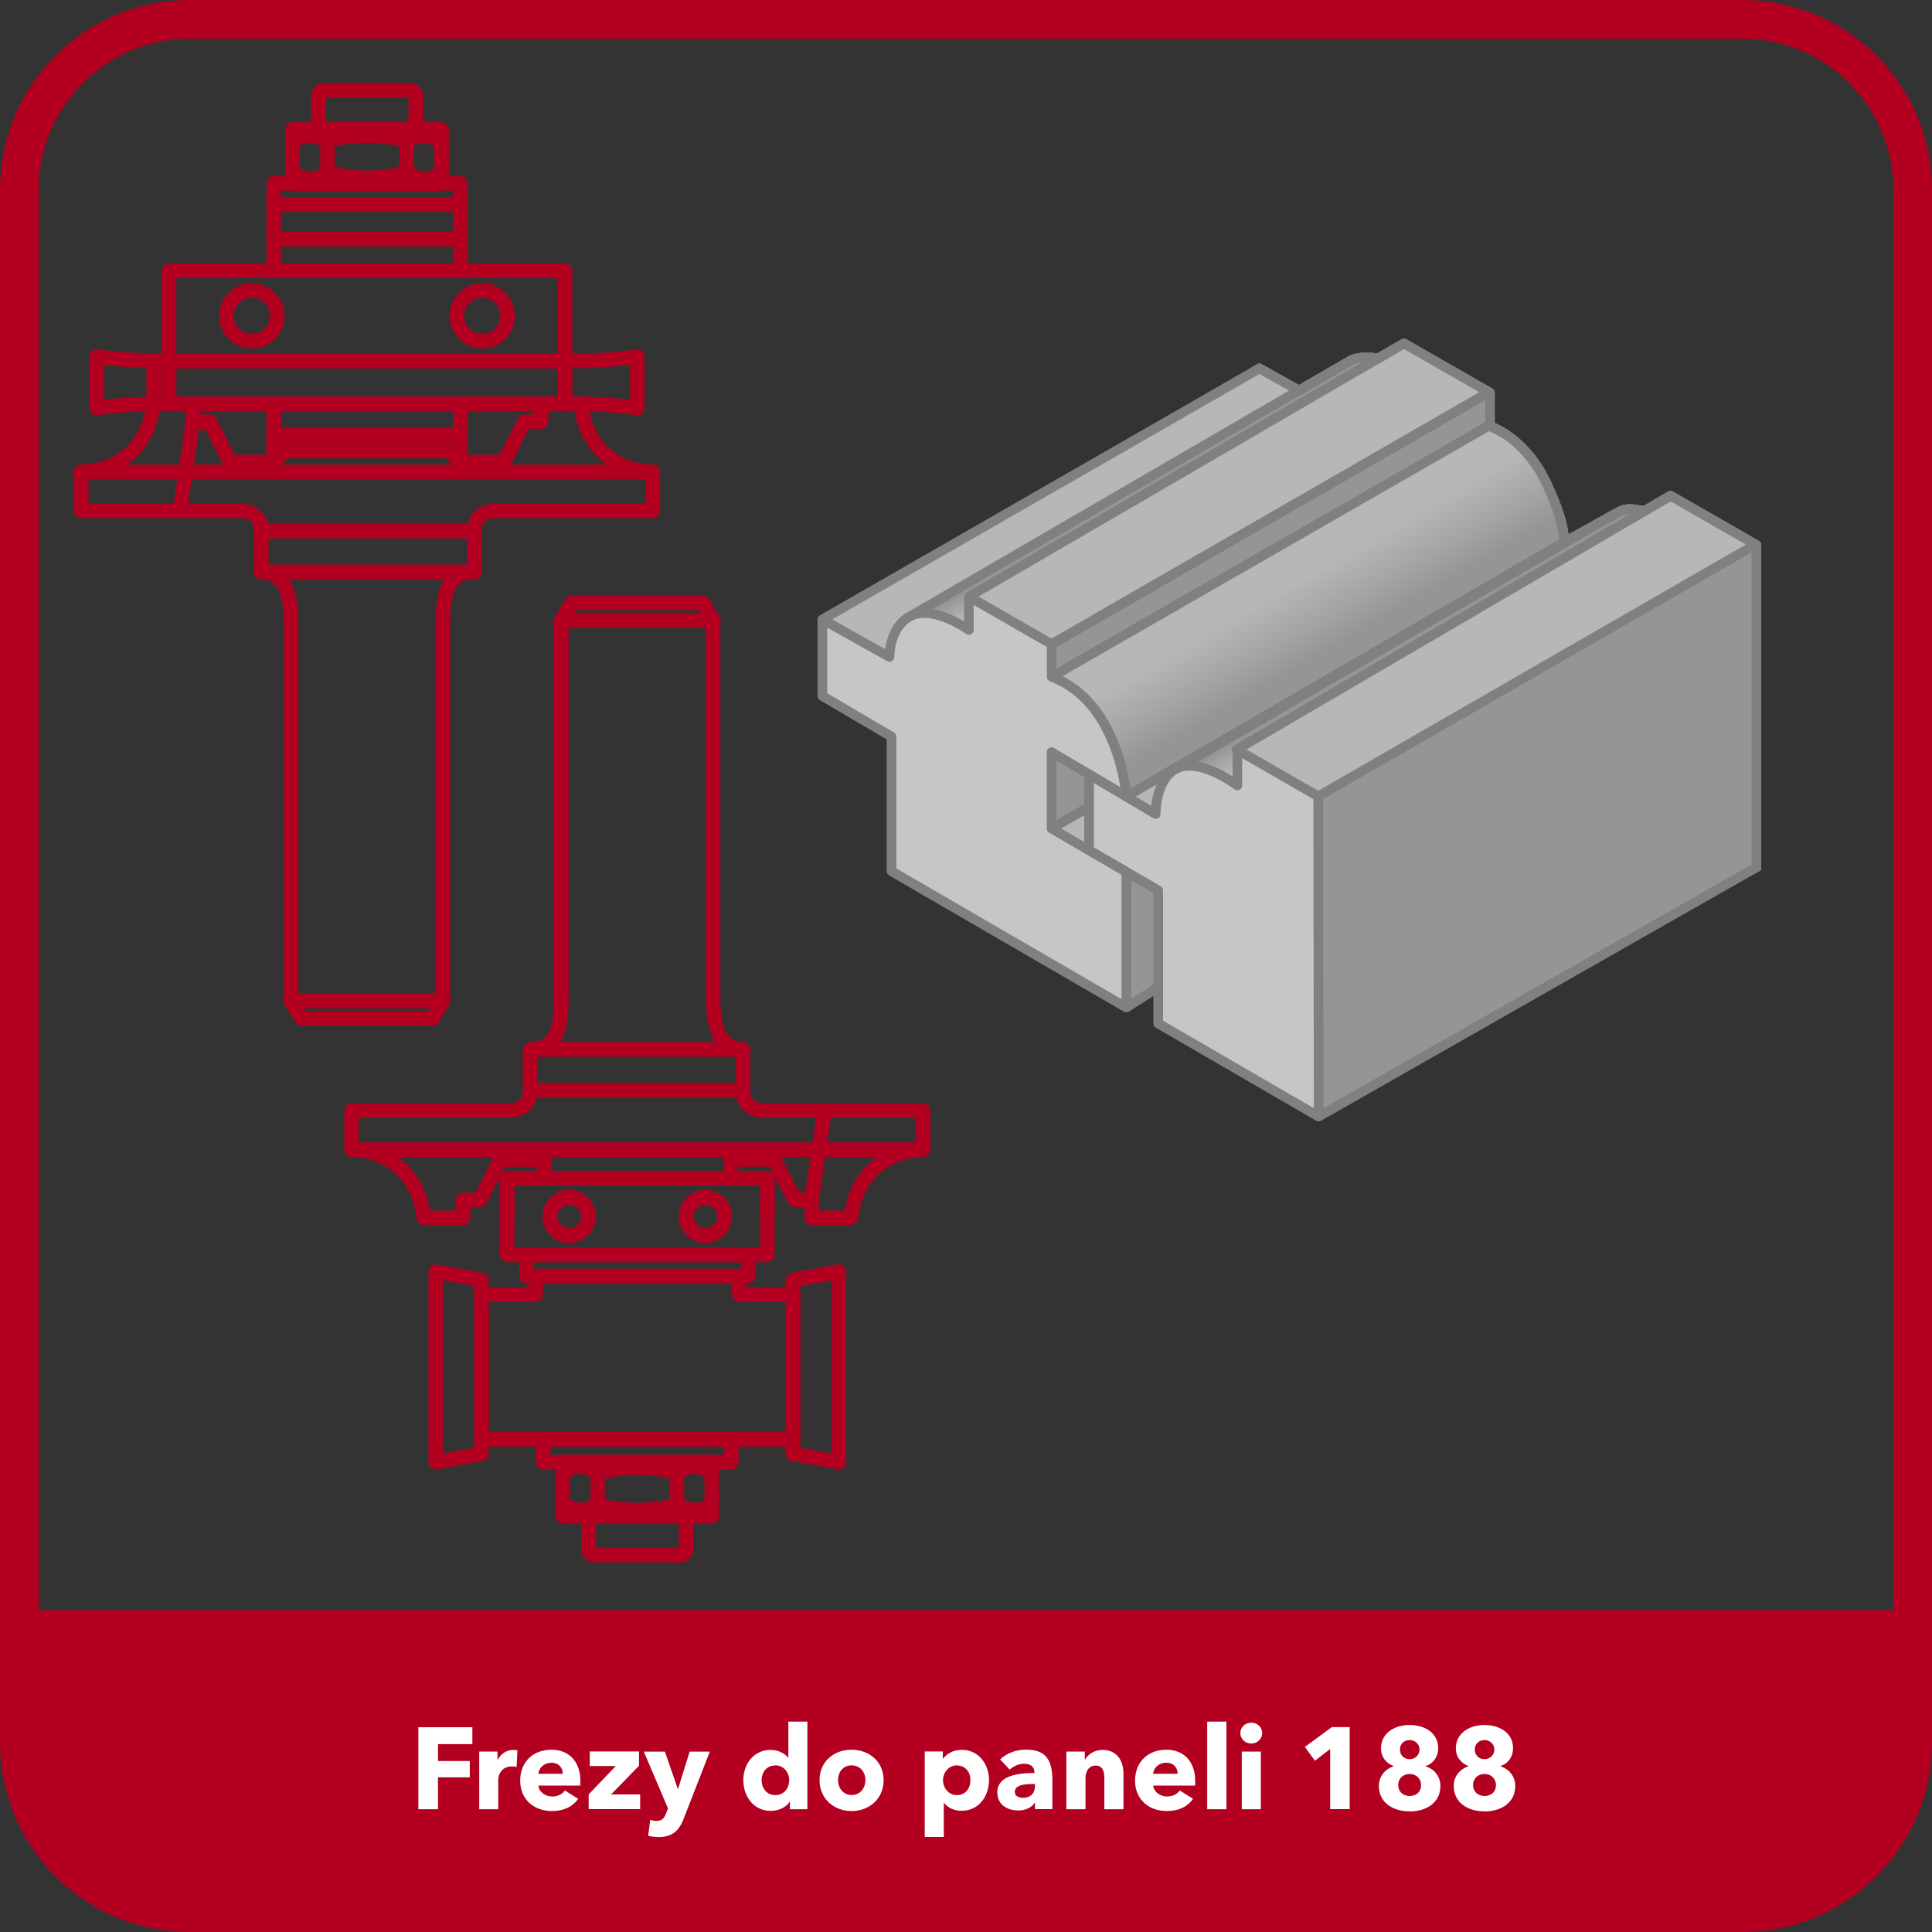 <?xml version="1.0" encoding="UTF-8"?><svg id="Warstwa_6" xmlns="http://www.w3.org/2000/svg" xmlns:xlink="http://www.w3.org/1999/xlink" viewBox="0 0 200 200"><rect x="0" y="0" width="200" height="200" fill="#333333" stroke="none"/><defs><style>.cls-1{fill:#b7b7b7;}.cls-1,.cls-2,.cls-3,.cls-4,.cls-5,.cls-6,.cls-7,.cls-8,.cls-9{stroke-width:0px;}.cls-2{fill:url(#Gradient_bez_nazwy_44);}.cls-3{fill:gray;}.cls-4{fill:#b30020;}.cls-5{fill:#fff;}.cls-6{fill:#c6c6c6;}.cls-7{fill:url(#Gradient_bez_nazwy_96);}.cls-8{fill:#959595;}.cls-9{fill:url(#Gradient_bez_nazwy_44-2);}</style><linearGradient id="Gradient_bez_nazwy_44" x1="119.61" y1="48.96" x2="121.82" y2="52.79" gradientUnits="userSpaceOnUse"><stop offset=".18" stop-color="#959595"/><stop offset=".39" stop-color="#a3a3a3"/><stop offset=".72" stop-color="#b7b7b7"/></linearGradient><linearGradient id="Gradient_bez_nazwy_96" x1="135.12" y1="54.9" x2="142.42" y2="67.54" gradientUnits="userSpaceOnUse"><stop offset=".28" stop-color="#b7b7b7"/><stop offset=".61" stop-color="#a3a3a3"/><stop offset=".82" stop-color="#959595"/></linearGradient><linearGradient id="Gradient_bez_nazwy_44-2" x1="147.23" y1="64.61" x2="149.61" y2="68.74" xlink:href="#Gradient_bez_nazwy_44"/></defs><path class="cls-4" d="m180.36,4c8.62,0,15.64,7.02,15.64,15.64v160.72c0,8.62-7.02,15.64-15.64,15.64H19.64c-8.62,0-15.64-7.02-15.64-15.64V19.64c0-8.62,7.02-15.64,15.64-15.64h160.72M180.36,0H19.64C8.79,0,0,8.79,0,19.64v160.72C0,191.21,8.79,200,19.64,200h160.72c10.85,0,19.64-8.79,19.64-19.64V19.64C200,8.79,191.21,0,180.36,0h0Z"/><path class="cls-4" d="m-.09,166.69h200.18v7.19c0,14.41-11.7,26.12-26.12,26.12H26.02C11.61,200-.09,188.3-.09,173.88v-7.19H-.09Z"/><path class="cls-5" d="m45.34,180.55v1.75h3.29v1.69h-3.29v3.3h-2.03v-8.49h5.59v1.75h-3.56Z"/><path class="cls-5" d="m53.48,182.92c-.18-.05-.35-.06-.5-.06-1.05,0-1.4.86-1.4,1.36v3.07h-1.97v-5.97h1.89v.86h.02c.3-.6.89-1.03,1.62-1.03.16,0,.32.01.42.05l-.08,1.73Z"/><path class="cls-5" d="m60.06,184.84h-4.33c.06.66.72,1.13,1.43,1.13.62,0,1.06-.26,1.32-.62l1.37.86c-.56.82-1.5,1.27-2.71,1.27-1.8,0-3.29-1.14-3.29-3.15s1.41-3.2,3.23-3.2,3,1.21,3,3.25c0,.16,0,.32-.01.47Zm-1.8-1.22c0-.62-.4-1.14-1.17-1.14s-1.31.53-1.36,1.14h2.53Z"/><path class="cls-5" d="m60.94,187.29v-1.54l2.81-2.93h-2.7v-1.51h5.1v1.48l-2.89,2.97h3.01v1.52h-5.32Z"/><path class="cls-5" d="m70.81,188.19c-.48,1.25-1.13,1.98-2.63,1.98-.37,0-.79-.06-1.08-.13l.21-1.65c.19.06.44.11.64.11.61,0,.81-.29,1.01-.8l.19-.49-2.5-5.88h2.18l1.33,3.84h.04l1.19-3.84h2.09l-2.68,6.87Z"/><path class="cls-5" d="m81.77,187.29v-.78h-.02c-.38.6-1.16.95-1.96.95-1.8,0-2.84-1.51-2.84-3.18s1.08-3.13,2.82-3.13c.88,0,1.49.41,1.82.8h.02v-3.73h1.97v9.07h-1.81Zm-1.51-4.53c-.94,0-1.42.75-1.42,1.52s.48,1.55,1.42,1.55,1.44-.76,1.44-1.54-.55-1.54-1.44-1.54Z"/><path class="cls-5" d="m88.15,187.48c-1.8,0-3.31-1.25-3.31-3.2s1.51-3.15,3.31-3.15,3.32,1.2,3.32,3.15-1.51,3.2-3.32,3.2Zm0-4.73c-.92,0-1.4.75-1.4,1.52s.49,1.55,1.42,1.55,1.42-.78,1.42-1.55-.5-1.52-1.43-1.52Z"/><path class="cls-5" d="m99.53,187.45c-.73,0-1.44-.31-1.81-.83h-.02v3.54h-1.97v-8.85h1.87v.73h.04c.36-.48,1.03-.9,1.91-.9,1.74,0,2.83,1.46,2.83,3.13s-1.04,3.18-2.84,3.18Zm-.47-4.7c-.89,0-1.44.78-1.44,1.54s.55,1.54,1.44,1.54c.94,0,1.4-.77,1.4-1.55s-.47-1.52-1.4-1.52Z"/><path class="cls-5" d="m103.53,182.13c.7-.66,1.69-1.01,2.66-1.01,2,0,2.75.98,2.75,3.15v3.01h-1.8v-.64h-.04c-.3.49-.98.78-1.69.78-.95,0-2.17-.47-2.17-1.87,0-1.73,2.1-2.01,3.84-2.01v-.1c0-.59-.47-.86-1.08-.86-.56,0-1.12.28-1.48.61l-1-1.07Zm3.61,2.55h-.25c-.86,0-1.84.11-1.84.82,0,.46.46.61.85.61.79,0,1.24-.48,1.24-1.22v-.2Z"/><path class="cls-5" d="m114.32,187.29v-3.26c0-.66-.18-1.26-.89-1.26s-1.06.6-1.06,1.28v3.24h-1.98v-5.97h1.91v.83h.03c.28-.53.96-1,1.79-1,1.61,0,2.18,1.25,2.18,2.45v3.69h-1.98Z"/><path class="cls-5" d="m123.71,184.84h-4.33c.06.66.72,1.13,1.43,1.13.62,0,1.06-.26,1.32-.62l1.37.86c-.56.82-1.5,1.27-2.71,1.27-1.8,0-3.29-1.14-3.29-3.15s1.42-3.2,3.23-3.2,3,1.21,3,3.25c0,.16,0,.32-.01.47Zm-1.8-1.22c0-.62-.4-1.14-1.18-1.14s-1.31.53-1.36,1.14h2.53Z"/><path class="cls-5" d="m124.97,187.29v-9.07h1.99v9.07h-1.99Z"/><path class="cls-5" d="m129.53,180.49c-.64,0-1.13-.49-1.13-1.08s.49-1.08,1.13-1.08,1.13.48,1.13,1.08-.5,1.08-1.13,1.08Zm-.98,6.8v-5.97h1.97v5.97h-1.97Z"/><path class="cls-5" d="m137.7,187.29v-6.24l-1.58,1.22-1.04-1.43,2.79-2.05h1.85v8.49h-2.01Z"/><path class="cls-5" d="m145.93,187.51c-1.68,0-3.19-.85-3.19-2.64,0-1.03.7-1.76,1.52-2.03v-.02c-.73-.28-1.3-.9-1.3-1.83,0-1.57,1.39-2.42,2.96-2.42s2.96.82,2.96,2.39c0,.94-.54,1.61-1.29,1.86v.04c.85.24,1.52,1.02,1.52,2.01,0,1.79-1.51,2.65-3.19,2.65Zm0-3.87c-.7,0-1.19.49-1.19,1.15s.49,1.13,1.19,1.13,1.18-.44,1.18-1.13c0-.65-.49-1.15-1.18-1.15Zm0-3.51c-.6,0-1.01.42-1.01.97s.38,1.01,1.01,1.01c.59,0,1.02-.47,1.02-1.01s-.46-.97-1.02-.97Z"/><path class="cls-5" d="m153.68,187.51c-1.68,0-3.19-.85-3.19-2.64,0-1.03.7-1.76,1.52-2.03v-.02c-.73-.28-1.3-.9-1.3-1.83,0-1.57,1.39-2.42,2.96-2.42s2.96.82,2.96,2.39c0,.94-.54,1.61-1.29,1.86v.04c.85.24,1.52,1.02,1.52,2.01,0,1.79-1.51,2.65-3.19,2.65Zm0-3.87c-.7,0-1.19.49-1.19,1.15s.49,1.13,1.19,1.13,1.18-.44,1.18-1.13c0-.65-.49-1.15-1.18-1.15Zm0-3.51c-.6,0-1.01.42-1.01.97s.38,1.01,1.01,1.01c.59,0,1.02-.47,1.02-1.01s-.46-.97-1.02-.97Z"/><path class="cls-4" d="m44.79,106.18h-13.58c-.27,0-.51-.14-.65-.37l-1.07-1.81c-.14-.23-.14-.52,0-.75.13-.23.38-.38.65-.38h15.72c.27,0,.52.14.65.38.13.23.13.52,0,.75l-1.07,1.81c-.13.23-.38.37-.65.37Zm-13.16-1.5h12.73l.18-.31h-13.09l.18.31Z"/><path class="cls-4" d="m45.86,104.37h-15.72c-.41,0-.75-.34-.75-.75v-38.96c0-3.25-.72-4.7-2.33-4.7-.41,0-.75-.34-.75-.75s.34-.75.75-.75h21.88c.41,0,.75.34.75.75s-.34.75-.75.75c-1.02,0-1.64.45-1.99,1.47-.34.99-.34,2.27-.34,3.21v38.98c0,.41-.34.75-.75.75Zm-14.97-1.5h14.22v-38.21c0-1.06,0-2.49.43-3.72.13-.37.29-.69.47-.98h-16.09c.97,1.5.97,3.73.97,4.7v38.21Z"/><path class="cls-4" d="m49.1,59.96h-22.04c-.41,0-.75-.34-.75-.75v-4.25c0-.41.34-.75.75-.75h22.04c.41,0,.75.34.75.75v4.25c0,.41-.34.75-.75.75Zm-21.29-1.5h20.54v-2.75h-20.54v2.75Z"/><path class="cls-4" d="m58.49,42.54H17.5c-.41,0-.75-.34-.75-.75v-4.41c0-.41.34-.75.75-.75h40.99c.41,0,.75.34.75.75v4.41c0,.41-.34.75-.75.75Zm-40.24-1.5h39.49v-2.91H18.25v2.91Z"/><path class="cls-4" d="m58.49,38.12H17.5c-.41,0-.75-.34-.75-.75v-9.36c0-.41.34-.75.75-.75h40.99c.41,0,.75.34.75.75v9.36c0,.41-.34.75-.75.75Zm-40.24-1.5h39.49v-7.86H18.25v7.86Z"/><path class="cls-4" d="m49.92,36.08c-1.87,0-3.38-1.52-3.38-3.38s1.52-3.38,3.38-3.38,3.38,1.52,3.38,3.38-1.52,3.38-3.38,3.38Zm0-5.27c-1.04,0-1.88.84-1.88,1.88s.84,1.88,1.88,1.88,1.88-.84,1.88-1.88-.84-1.88-1.88-1.88Z"/><path class="cls-4" d="m26.07,36.08c-1.87,0-3.38-1.52-3.38-3.38s1.52-3.38,3.38-3.38,3.38,1.52,3.38,3.38-1.52,3.38-3.38,3.38Zm0-5.27c-1.04,0-1.88.84-1.88,1.88s.84,1.88,1.88,1.88,1.88-.84,1.88-1.88-.84-1.88-1.88-1.88Z"/><path class="cls-4" d="m65.97,42.98s-.07,0-.1,0c-3.7-.51-7.32-.44-7.35-.44-.22,0-.4-.07-.54-.21-.14-.14-.23-.33-.23-.54v-4.42c0-.2.08-.4.23-.54.14-.14.35-.21.54-.21.04,0,3.66.07,7.35-.44.21-.03.43.03.59.18.16.14.26.35.26.57v5.31c0,.22-.09.42-.26.57-.14.12-.31.18-.49.18Zm-6.72-1.95c1.15,0,3.46.05,5.97.35v-3.61c-2.51.29-4.82.35-5.97.35v2.91Z"/><path class="cls-4" d="m10.03,42.98c-.18,0-.36-.06-.49-.18-.16-.14-.26-.35-.26-.57v-5.31c0-.22.09-.42.26-.57.16-.14.38-.21.59-.18,3.7.51,7.32.44,7.35.44.19,0,.4.07.54.21.14.14.23.33.23.54v4.42c0,.2-.08.4-.23.54s-.34.22-.54.21c-.03,0-3.65-.07-7.35.44-.03,0-.07,0-.1,0Zm.75-5.21v3.61c2.51-.29,4.82-.34,5.97-.35v-2.91c-1.15,0-3.46-.05-5.97-.35Z"/><path class="cls-4" d="m67.57,49.59c-.58,0-7.25-.17-8.22-7.7l1.49-.19c.83,6.47,6.48,6.4,6.73,6.39l.04,1.5s-.02,0-.04,0Z"/><path class="cls-4" d="m8.43,49.59s-.04,0-.04,0l.04-1.5c.24,0,5.9.08,6.73-6.39v-4.33s1.49,0,1.49,0v4.43c-.97,7.63-7.65,7.8-8.23,7.8Z"/><path class="cls-4" d="m47.66,45.82h-19.32c-.41,0-.75-.34-.75-.75v-3.28c0-.41.34-.75.75-.75h19.32c.41,0,.75.34.75.75v3.28c0,.41-.34.75-.75.75Zm-18.57-1.5h17.82v-1.78h-17.82v1.78Z"/><path class="cls-4" d="m28.33,48.57c-.1,0-.2-.02-.29-.06-.28-.12-.46-.39-.46-.69v-2.75c0-.41.34-.75.75-.75h19.32c.41,0,.75.34.75.75v2.75c0,.3-.18.57-.46.69-.28.12-.6.06-.82-.16l-.94-.92h-16.4l-.94.92c-.14.14-.33.21-.52.21Zm.75-2.75v.24c.12-.08.26-.12.41-.12h17.01c.15,0,.29.04.41.12v-.24h-17.82Z"/><path class="cls-4" d="m52.19,48.57h-4.54c-.41,0-.75-.34-.75-.75v-6.04c0-.41.34-.75.75-.75h8.38c.41,0,.75.34.75.75v1.86c0,.41-.34.75-.75.75h-1.28l-1.9,3.76c-.13.25-.39.41-.67.41Zm-3.79-1.5h3.32l1.9-3.76c.13-.25.39-.41.67-.41h.99v-.36h-6.88v4.54Z"/><path class="cls-4" d="m28.34,48.57h-4.54c-.28,0-.54-.16-.67-.41l-1.9-3.76h-1.28c-.41,0-.75-.34-.75-.75v-1.86c0-.41.34-.75.75-.75h8.38c.41,0,.75.34.75.75v6.04c0,.41-.34.75-.75.75Zm-4.07-1.5h3.32v-4.54h-6.88v.36h.99c.28,0,.54.16.67.41l1.9,3.76Z"/><path class="cls-4" d="m47.13,48.36l-.94-.92h-16.4l-.94.92-1.05-1.07,1.16-1.13c.14-.14.33-.21.52-.21h17.01c.2,0,.38.08.52.21l1.16,1.13-1.05,1.07Z"/><rect class="cls-4" x="14.62" y="47.52" width="9.33" height="1.5" transform="translate(-31.25 60.44) rotate(-81.76)"/><path class="cls-4" d="m47.66,28.77h-19.32c-.41,0-.75-.34-.75-.75v-3.28c0-.41.34-.75.75-.75h19.32c.41,0,.75.34.75.75v3.28c0,.41-.34.75-.75.75Zm-18.57-1.5h17.82v-1.78h-17.82v1.78Z"/><path class="cls-4" d="m47.66,25.49h-19.32c-.41,0-.75-.34-.75-.75v-3.56c0-.41.34-.75.75-.75h19.32c.41,0,.75.34.75.75v3.56c0,.41-.34.75-.75.75Zm-18.57-1.5h17.82v-2.06h-17.82v2.06Z"/><path class="cls-4" d="m47.66,21.92h-19.32c-.41,0-.75-.34-.75-.75v-2.19c0-.41.34-.75.75-.75h19.32c.41,0,.75.34.75.75v2.19c0,.41-.34.75-.75.75Zm-18.57-1.5h17.82v-.69h-17.82v.69Z"/><path class="cls-4" d="m45.71,19.73h-15.43c-.41,0-.75-.34-.75-.75v-5.57c0-.41.34-.75.75-.75h15.43c.41,0,.75.34.75.75v5.57c0,.41-.34.75-.75.75Zm-14.68-1.5h13.93v-4.07h-13.93v4.07Z"/><rect class="cls-4" x="30.28" y="18.24" width="15.43" height="1.5"/><rect class="cls-4" x="30.28" y="12.67" width="15.43" height="1.5"/><path class="cls-4" d="m44,19.28c-1.12,0-2.21-.72-2.33-.81-.21-.14-.33-.37-.33-.62v-3.16c0-.22.1-.43.27-.57.1-.09,1.04-.85,2.2-.85s2.21.72,2.33.81l-.84,1.24c-.22-.15-.93-.55-1.48-.55-.35,0-.71.17-.97.32v2.34c.32.17.77.35,1.16.35.52,0,1.07-.36,1.23-.5l.97,1.15c-.1.09-1.04.85-2.2.85Z"/><path class="cls-4" d="m32.19,19.28c-1.12,0-2.21-.72-2.33-.81l.84-1.24c.23.15.93.55,1.49.55.35,0,.71-.17.96-.32v-2.34c-.32-.17-.77-.35-1.16-.35-.52,0-1.07.36-1.23.5l-.97-1.15c.1-.09,1.04-.85,2.2-.85s2.21.72,2.33.81c.21.14.33.37.33.62v3.16c0,.22-.1.43-.27.57-.1.09-1.04.85-2.2.85Z"/><path class="cls-4" d="m38,19.16c-2.6,0-4.27-.57-4.34-.59l.49-1.42s1.52.51,3.85.51,3.83-.51,3.85-.51l.49,1.42c-.07.02-1.74.59-4.34.59Z"/><path class="cls-4" d="m41.84,15.29s-1.52-.51-3.85-.51-3.83.51-3.85.51l-.49-1.42c.07-.02,1.74-.59,4.34-.59s4.27.57,4.34.59l-.49,1.42Z"/><path class="cls-4" d="m43.04,14.16h-10.09c-.41,0-.75-.34-.75-.75v-3.44c0-.76.62-1.38,1.38-1.38h8.84c.76,0,1.38.62,1.38,1.38v3.44c0,.41-.34.75-.75.75Zm-9.34-1.5h8.59v-2.57h-8.59v2.57Z"/><path class="cls-4" d="m49.1,55.71h-22.04c-.41,0-.75-.34-.75-.75,0-1.09-.74-1.32-1.37-1.32H8.41c-.41,0-.75-.34-.75-.75v-4.05c0-.41.34-.75.75-.75h59.17c.41,0,.75.34.75.75v4.05c0,.41-.34.75-.75.75h-16.3c-.69,0-1.44.23-1.44,1.32,0,.41-.34.75-.75.75Zm-21.37-1.5h20.7c.32-1.43,1.56-2.07,2.79-2.07h15.62v-2.55H9.16v2.55h15.71c1.29,0,2.54.65,2.86,2.07Z"/><path class="cls-4" d="m73.83,64.97h-15.72c-.27,0-.52-.14-.65-.38-.13-.23-.13-.52,0-.75l1.07-1.81c.13-.23.38-.37.65-.37h13.58c.27,0,.51.14.65.37l1.07,1.81c.14.23.14.52,0,.75-.13.23-.38.38-.65.38Zm-14.41-1.5h13.09l-.18-.31h-12.73l-.18.31Z"/><path class="cls-4" d="m76.91,109.38h-21.89c-.41,0-.75-.34-.75-.75s.34-.75.75-.75c1.02,0,1.64-.45,1.99-1.47.34-.99.34-2.27.34-3.21v-38.98c0-.41.34-.75.75-.75h15.72c.41,0,.75.34.75.75v38.96c0,3.25.72,4.7,2.33,4.7.41,0,.75.34.75.75s-.34.75-.75.75Zm-18.95-1.5h16.09c-.97-1.5-.97-3.73-.97-4.7v-38.21h-14.22v38.21c0,1.06,0,2.49-.43,3.72-.13.37-.29.69-.47.98Z"/><path class="cls-4" d="m76.91,113.64h-22.04c-.41,0-.75-.34-.75-.75v-4.25c0-.41.34-.75.75-.75h22.04c.41,0,.75.34.75.75v4.25c0,.41-.34.75-.75.75Zm-21.29-1.5h20.54v-2.75h-20.54v2.75Z"/><path class="cls-4" d="m79.44,130.66h-26.94c-.41,0-.75-.34-.75-.75v-7.96c0-.41.34-.75.75-.75h26.94c.41,0,.75.34.75.75v7.96c0,.41-.34.75-.75.75Zm-26.19-1.5h25.44v-6.46h-25.44v6.46Zm19.77-.5c-1.51,0-2.73-1.23-2.73-2.74s1.22-2.73,2.73-2.73,2.74,1.23,2.74,2.73-1.23,2.74-2.74,2.74Zm0-3.97c-.68,0-1.23.55-1.23,1.23s.55,1.24,1.23,1.24,1.24-.56,1.24-1.24-.56-1.23-1.24-1.23Zm-14.09,3.97c-1.51,0-2.74-1.23-2.74-2.74s1.23-2.73,2.74-2.73,2.73,1.23,2.73,2.73-1.22,2.74-2.73,2.74Zm0-3.97c-.68,0-1.24.55-1.24,1.23s.56,1.24,1.24,1.24,1.23-.56,1.23-1.24-.55-1.23-1.23-1.23Z"/><path class="cls-4" d="m58.93,128.67c-1.51,0-2.74-1.23-2.74-2.74s1.23-2.73,2.74-2.73,2.73,1.23,2.73,2.73-1.22,2.74-2.73,2.74Zm0-3.97c-.68,0-1.24.55-1.24,1.23s.56,1.24,1.24,1.24,1.23-.56,1.23-1.24-.55-1.23-1.23-1.23Z"/><path class="cls-4" d="m73.02,128.67c-1.51,0-2.73-1.23-2.73-2.74s1.22-2.73,2.73-2.73,2.74,1.23,2.74,2.73-1.23,2.74-2.74,2.74Zm0-3.97c-.68,0-1.23.55-1.23,1.23s.55,1.24,1.23,1.24,1.24-.56,1.24-1.24-.56-1.23-1.24-1.23Z"/><path class="cls-4" d="m58.93,128.67c-1.51,0-2.74-1.23-2.74-2.74s1.23-2.73,2.74-2.73,2.73,1.23,2.73,2.73-1.22,2.74-2.73,2.74Zm0-3.97c-.68,0-1.24.55-1.24,1.23s.56,1.24,1.24,1.24,1.23-.56,1.23-1.24-.55-1.23-1.23-1.23Z"/><path class="cls-4" d="m73.02,128.67c-1.51,0-2.73-1.23-2.73-2.74s1.22-2.73,2.73-2.73,2.74,1.23,2.74,2.73-1.23,2.74-2.74,2.74Zm0-3.97c-.68,0-1.23.55-1.23,1.23s.55,1.24,1.23,1.24,1.24-.56,1.24-1.24-.56-1.23-1.24-1.23Z"/><path class="cls-4" d="m84.02,126.81c-.15,0-.3-.05-.43-.14-.22-.15-.34-.41-.32-.67v-1.05h-1c-.28,0-.54-.16-.67-.41l-1.9-3.76h-3.32v.43h3.06c.41,0,.75.34.75.75v4.11h-1.5v-3.36h-3.06c-.41,0-.75-.34-.75-.75v-1.93c0-.41.34-.75.75-.75h4.54c.28,0,.54.16.67.41l1.9,3.76h1.29c.41,0,.75.34.75.75v1.11h2.65c1.31-7.17,8.09-7.05,8.16-7.05l-.05,1.5c-.22,0-5.89-.07-6.72,6.39-.05.37-.37.65-.74.65h-3.97s-.05,0-.07,0Z"/><rect class="cls-4" x="80.02" y="118.82" width="9.33" height="1.5" transform="translate(-45.79 186.26) rotate(-81.76)"/><path class="cls-4" d="m73.68,157.68h-15.43c-.41,0-.75-.34-.75-.75v-5.57c0-.41.34-.75.75-.75h15.43c.41,0,.75.34.75.75v5.57c0,.41-.34.75-.75.75Zm-14.68-1.5h13.93v-4.07h-13.93v4.07Z"/><rect class="cls-4" x="58.26" y="150.61" width="15.43" height="1.5"/><rect class="cls-4" x="58.26" y="156.18" width="15.43" height="1.5"/><path class="cls-4" d="m60.17,157.07c-1.12,0-2.21-.72-2.33-.81l.84-1.24c.22.15.93.55,1.48.55.35,0,.71-.17.96-.32v-2.34c-.32-.17-.77-.35-1.16-.35-.52,0-1.07.36-1.23.5l-.97-1.15c.1-.09,1.04-.85,2.2-.85s2.21.72,2.33.81c.21.14.33.37.33.62v3.16c0,.22-.1.43-.27.57-.1.09-1.04.85-2.2.85Z"/><path class="cls-4" d="m71.97,157.07c-1.12,0-2.21-.72-2.33-.81-.21-.14-.33-.37-.33-.62v-3.16c0-.22.1-.43.27-.57.1-.09,1.04-.85,2.2-.85s2.21.72,2.33.81l-.84,1.24c-.23-.15-.93-.55-1.49-.55-.35,0-.71.17-.96.32v2.34c.32.17.77.35,1.16.35.52,0,1.07-.36,1.23-.5l.97,1.15c-.1.09-1.04.85-2.2.85Z"/><path class="cls-4" d="m69.82,153.19s-1.52-.51-3.85-.51-3.83.51-3.85.51l-.49-1.42c.07-.02,1.74-.59,4.34-.59s4.27.57,4.34.59l-.49,1.42Z"/><path class="cls-4" d="m65.97,157.07c-2.6,0-4.27-.57-4.34-.59l.49-1.42s1.52.51,3.85.51,3.83-.51,3.85-.51l.49,1.42c-.07.02-1.74.59-4.34.59Z"/><path class="cls-4" d="m70.4,161.75h-8.84c-.76,0-1.38-.62-1.38-1.38v-3.44c0-.41.34-.75.75-.75h10.09c.41,0,.75.34.75.75v3.44c0,.76-.62,1.38-1.38,1.38Zm-8.71-1.5h8.59v-2.57h-8.59v2.57Z"/><path class="cls-4" d="m95.56,119.76h-59.17c-.41,0-.75-.34-.75-.75v-4.05c0-.41.34-.75.75-.75h16.3c.69,0,1.44-.23,1.44-1.32,0-.41.34-.75.75-.75h22.04c.41,0,.75.34.75.75,0,1.09.74,1.32,1.37,1.32h16.53c.41,0,.75.34.75.75v4.05c0,.41-.34.75-.75.75Zm-58.42-1.5h57.67v-2.55h-15.71c-1.29,0-2.54-.65-2.86-2.07h-20.7c-.32,1.43-1.56,2.07-2.79,2.07h-15.62v2.55Z"/><path class="cls-4" d="m47.93,126.81s-.05,0-.07,0h-3.98c-.38,0-.7-.28-.74-.65-.83-6.47-6.48-6.39-6.73-6.39l-.04-1.5c.08,0,6.85-.13,8.16,7.05h2.66v-1.11c0-.41.34-.75.75-.75h1.28l1.9-3.76c.13-.25.39-.41.67-.41h4.54c.41,0,.75.34.75.75v1.93c0,.41-.34.75-.75.75h-3.06v3.36h-1.5v-4.11c0-.41.34-.75.75-.75h3.06v-.43h-3.32l-1.9,3.76c-.13.25-.39.41-.67.41h-.99v1.11c0,.41-.34.75-.75.75Z"/><path class="cls-4" d="m77.44,132.85h-22.93c-.41,0-.75-.34-.75-.75v-2.19c0-.41.34-.75.75-.75h22.93c.41,0,.75.34.75.75v2.19c0,.41-.34.75-.75.75Zm-22.18-1.5h21.43v-.69h-21.43v.69Z"/><path class="cls-4" d="m82.1,149.75h-32.26c-.41,0-.75-.34-.75-.75v-15c0-.41.34-.75.75-.75h4.86v-1.15c0-.41.34-.75.75-.75h21.05c.41,0,.75.34.75.75v1.15h4.85c.41,0,.75.34.75.75v15c0,.41-.34.75-.75.75Zm-31.51-1.5h30.76v-13.5h-4.85c-.41,0-.75-.34-.75-.75v-1.15h-19.55v1.15c0,.41-.34.75-.75.75h-4.86v13.5Z"/><path class="cls-4" d="m45.11,152.11c-.17,0-.34-.06-.48-.17-.17-.14-.27-.35-.27-.58v-19.72c0-.22.1-.43.27-.58.17-.14.4-.2.61-.16l4.73.86c.36.06.62.38.62.74v18c0,.36-.26.67-.62.74l-4.73.86s-.09.01-.13.01Zm.75-19.57v17.92l3.23-.59v-16.75l-3.23-.59Z"/><path class="cls-4" d="m86.84,152.11s-.09,0-.13-.01l-4.74-.86c-.36-.06-.62-.38-.62-.74v-18c0-.36.26-.67.62-.74l4.74-.86c.22-.04.45.02.61.16.17.14.27.35.27.58v19.72c0,.22-.1.43-.27.58-.14.11-.31.17-.48.17Zm-3.99-2.23l3.24.59v-17.92l-3.24.59v16.75Z"/><path class="cls-4" d="m75.71,152.11h-19.48c-.41,0-.75-.34-.75-.75v-2.36c0-.41.34-.75.75-.75h19.48c.41,0,.75.34.75.75v2.36c0,.41-.34.75-.75.75Zm-18.73-1.5h17.98v-.86h-17.98v.86Z"/><path class="cls-8" d="m154.73,40.66v3.06l-.97.56-44.36,25.47-.55.32v-3.38l44.78-25.79.98-.56c.08.09.12.2.12.32Z"/><path class="cls-1" d="m154.47,40.22c.05.03.1.07.14.12l-.98.56-44.78,25.79-.42-.24-7.63-4.39-.3-.17-.21-.12,41.64-24.25,3.89-2.26.5.29,7.82,4.48.33.19Z"/><path class="cls-1" d="m139.69,36.82c.08-.04.67-.28,1.49-.31l-7.23,4.2-38.31,22.26-1.48.86-.07.04s-.02.01-.03.02h-.01c-.12.07-.23.15-.34.24-.13.1-.25.22-.36.34-.11.11-.21.24-.3.36-.06.08-.12.16-.16.24-.28.43-.46.89-.58,1.31-.03.1-.05.19-.07.28-.06.27-.1.52-.12.72,0,.07-.02.14-.02.2,0,.06,0,.11,0,.16-.01.17-.01.27-.01.27l-6.45-3.6-.5-.28,3.34-1.92,41.39-23.78,1.01-.58.51.29,3.07,1.71h.02s5.22-3.03,5.22-3.03Z"/><path class="cls-2" d="m145.57,35.12l.25.14-3.89,2.26-41.64,24.25v3.45s-2.42-1.66-4.62-1.69c-.56,0-1.1.09-1.58.34l.07-.04,1.48-.86,38.31-22.26,7.23-4.2h.01c.07-.01.14-.01.21-.01.3,0,.54.01.73.03.17.02.31.04.41.06h.01l2.52-1.46c.16-.1.35-.1.5-.01Z"/><path class="cls-7" d="m167.49,52.48s.42-.24,1.12-.27l-7.21,4.2-38.51,22.38-1.07.62s-.02.01-.02.02l-.21.12-1.37.8-3.13,1.82h-.01l-.47.27h-.01s-.02-.22-.07-.61c-.28-2.11-1.59-9.05-7.09-11.52h-.01c-.19-.09-.38-.17-.58-.24l.55-.32,44.36-25.47.97-.56v.07c.13.05.3.13.49.22,1.24.63,3.59,2.21,5.27,5.71,1.36,2.84,1.77,4.58,1.87,5.56v.04l3.62-2.01.19-.11.16-.09,1.16-.63Z"/><path class="cls-6" d="m112.72,88.02l3.88,2.25v14.03l-24.31-14.11v-13.93l-7.16-4.21v-7.92l6.95,3.88s-.08-2.49,1.63-3.88c.11-.09.22-.17.34-.24,2.42-1.29,6.24,1.33,6.24,1.33v-3.45l8.56,4.92v3.38c7.07,2.62,7.75,12.38,7.75,12.38l-3.88-2.29-3.87-2.3v7.91l3.87,2.25Z"/><path class="cls-1" d="m182.06,55.98s.09.06.13.12l-.96.55h-.01l-44.34,25.54-.43.25-.43-.25-7.92-4.54v-.11s41.47-24.24,41.47-24.24h0l3.86-2.26.5.28,7.79,4.47.33.19Z"/><path class="cls-3" d="m128.1,78.15c-.08,0-.17-.02-.24-.06l-.09-.05c-.16-.09-.25-.25-.26-.43,0-.18.09-.34.24-.44l.1-.06c.16-.1.36-.1.52,0,.16.1.25.28.23.47v.11c-.02.17-.12.32-.27.4-.07.04-.15.06-.23.06Z"/><path class="cls-6" d="m119.88,92.18l-3.28-1.91-3.88-2.25v-7.86l6.92,4.12s-.04-3.01,1.66-4.4c.11-.09.23-.17.35-.23.05-.04.11-.07.16-.09,2.44-1.19,6.19,1.66,6.19,1.66l.1-3.57,8.35,4.79.04,33.15-16.61-9.64v-13.77Z"/><path class="cls-1" d="m121.81,79.56c-.05.02-.11.05-.16.09-.12.06-.24.14-.35.23-1.7,1.39-1.66,4.4-1.66,4.4l-6.92-4.12,3.88,2.29,5.2-3.02s.05.1.01.13Z"/><path class="cls-3" d="m122.3,79.43l-.48-.02.48.02Zm-.48,0h-.52l.52-.52v.52Z"/><polygon class="cls-3" points="127.61 77.54 127.61 77.46 128.61 77.46 127.61 77.54"/><path class="cls-9" d="m173.16,50.88l.28.16-3.86,2.26h0l-41.46,24.24-.1.06.09.05v.33s-.02.23-.02.23l-.08,3.01s-2.49-1.89-4.72-1.94c-.08-.01-.16-.01-.23,0-.44,0-.86.09-1.24.28l1.34-.78,38.27-22.32,7.29-4.25c.18,0,.37.01.59.04l.19.03.2.03.44.06,2.53-1.48s.06-.03.09-.04c.01,0,.03,0,.04,0,.13-.04.26-.03.37.04Z"/><path class="cls-8" d="m182.2,56.1c.08.09.12.2.12.32v33.06l-1,.57-44.83,25.54-.04-32.65v-.5l.43-.25,44.34-25.54h.01l.96-.55h0Z"/><polygon class="cls-8" points="119.88 92.18 119.88 102.21 116.6 104.3 116.6 90.27 119.88 92.18"/><polygon class="cls-8" points="112.72 80.16 112.72 83.53 108.85 85.77 108.85 77.86 112.72 80.16"/><polygon class="cls-1" points="112.72 83.53 112.72 88.02 108.85 85.77 112.72 83.53"/><path class="cls-3" d="m154.73,43.79v-.65l-1,.57-44.37,25.49v-2.22l44.37-25.55h0s1-.58,1-.58v-.19c0-.12-.04-.23-.12-.32-.04-.05-.09-.09-.14-.12l-.33-.19-1,.58h0l-44.27,25.5-.25.14c-.08.05-.15.12-.18.2-.05.07-.07.15-.07.24v3.38c0,.17.09.34.25.43.02.01.04.02.07.03.02.01.03.01.05.02.04.01.08.02.13.02.08,0,.17-.03.25-.07l.32-.19h.01l.53-.3,44.15-25.37h.01l1.09-.63c-.19-.09-.36-.17-.49-.22Z"/><path class="cls-3" d="m116.1,82.48c0-.09-.74-9.47-7.42-11.95l.35-.94c7.29,2.7,8.04,12.4,8.07,12.82l-1,.07Z"/><path class="cls-3" d="m154.61,40.34c-.04-.05-.09-.09-.14-.12l-.33-.19-1,.58h0l-44.27,25.5-7.57-4.35,41.54-24.18,2.5-1.45.99-.58-.5-.29-.25-.14c-.15-.09-.34-.09-.5.01l-2.52,1.46h-.01l-1.61.94-40.89,23.8c-.15.09-.24.26-.24.43,0,.05.01.09.02.13.03.13.11.24.23.31l.24.14.51.29,7.56,4.35.25.14c.07.04.15.07.24.07h.01c.08,0,.17-.03.25-.07l.25-.14,44.37-25.56,1-.57v-.19c0-.12-.04-.23-.12-.32Z"/><path class="cls-3" d="m88.97,62.5l-2.82,1.62,5.48,3.07c.1-.69.34-1.71.97-2.61.22-.3.48-.58.79-.84.13-.11.27-.21.42-.28l.25-.14c.5-.24,1.04-.35,1.58-.35.28,0,.57.03.86.08,1.28.19,2.52.81,3.3,1.26v-2.42h1v3.33c0,.19-.11.36-.28.44-.16.09-.36.07-.52-.04-.04-.03-3.46-2.47-5.58-1.37l-.11.07c-.1.05-.19.12-.28.19-.21.17-.39.37-.55.57-.93,1.24-.9,2.89-.9,2.92,0,.18-.09.35-.24.44-.08.05-.17.07-.26.07s-.17-.02-.24-.06l-6.21-3.48-.5-.28-.24-.13c-.16-.08-.25-.25-.26-.43,0-.18.1-.35.26-.44l3.08-1.77,41.38-23.77,1.01-.58.51.28.51.29-1.01.58-41.4,23.78Z"/><path class="cls-3" d="m141.4,36.5c.3,0,.54.01.73.03l-7.56,4.4-38.07,22.12-.83.48-1.25.72-.11.07-.25-.43-.25-.43.25-.14,39.38-22.89,1.01-.58h.02s5.22-3.03,5.22-3.03c.08-.04.67-.28,1.49-.31h.01c.07-.01.14-.01.21-.01Z"/><path class="cls-3" d="m169.3,52.25l.19.03-7.5,4.36s-.02.01-.03.01l-38.14,22.18-.77.45-1.21.7-1.26.73-.82.48-2.18,1.27-.51.29-.22.13c-.15.09-.35.09-.51,0l-3.11-1.84h0s-.51-.31-.51-.31l-.25-.15-.24-.14-2.87-1.7v6.74l.5.29,2.37,1.38.49.28.51.3,3.62,2.1c.15.09.25.25.25.43v14.03c0,.17-.09.33-.23.43,0,0,0,.01-.02.01-.08.04-.16.06-.25.06s-.17-.02-.25-.06l-20.06-11.64-4.25-2.47c-.15-.09-.25-.25-.25-.43v-13.65l-6.91-4.06c-.15-.09-.25-.25-.25-.43v-7.92h1v7.63l6.91,4.07c.16.09.25.25.25.43v13.64l3.5,2.03,19.81,11.5v-12.88l-3.62-2.1s-.01-.01-.02-.01l-3.85-2.24c-.16-.09-.25-.25-.25-.43v-7.91c0-.18.09-.34.25-.43.16-.09.35-.09.5,0l3.87,2.29,2.99,1.78.56.33.07.04.41-.24,44.37-25.78h0s.98-.57.98-.57v.04l3.62-2.01.19-.11.16-.09,1.16-.63s.42-.24,1.12-.27h.1c.18,0,.37.01.59.04Z"/><path class="cls-3" d="m182.2,56.1h0c-.04-.06-.08-.09-.13-.12l-.33-.19-1.01.58-44.27,25.49-7.43-4.27,43.92-25.69,1-.58-.5-.28-.28-.16c-.11-.07-.24-.08-.37-.04,0,0-.03,0-.04,0l-4.03,2.36-40.95,23.95c-.16.09-.25.26-.25.44,0,.14.07.29.19.38.02.02.04.04.06.05l.31.18.53.3,7.34,4.23.25.14c.08.04.16.06.25.06s.17-.02.25-.07l.25-.14,44.37-25.55,1-.58v-.18c0-.12-.04-.23-.12-.32Z"/><path class="cls-3" d="m119.64,84.77c-.09,0-.18-.02-.26-.07l-6.92-4.12.51-.86,6.21,3.7c.12-1.07.5-2.88,1.79-3.93,2.03-1.65,5.16-.05,6.62.87v-2.38h1v3.33c0,.19-.11.36-.28.45-.17.09-.37.07-.52-.05-.04-.03-4.14-3.11-6.19-1.44-1.5,1.22-1.47,3.97-1.47,4,0,.18-.09.35-.25.44-.08.04-.16.07-.25.07Z"/><path class="cls-3" d="m169.49,52.28l.2.03-3.27,1.9-.22.12-42.2,24.53-.72.42-1.31.76-.07.04-.06-.1-.19-.33-.06-.1-.19-.34.11-.06,39.86-23.15h0s4.61-2.69,4.61-2.69l.19-.11.16-.09,1.16-.63s.42-.24,1.12-.27h.1c.18,0,.37.01.59.04l.19.03Z"/><path class="cls-3" d="m182.32,88.92v1.15l-1,.57-44.57,25.38c-.08.04-.17.07-.25.07-.06,0-.12-.02-.18-.04h0s-.04-.02-.06-.03l-16.62-9.64c-.15-.09-.24-.25-.24-.43v-13.49l-2.29-1.33-.5-.29-.5-.29-3.62-2.1s-.01-.01-.02-.01c-.15-.1-.23-.26-.23-.42v-7.87h1v7.58l3.62,2.1,3.29,1.91c.15.09.25.26.25.44v13.48l15.61,9.06-.05-31.98v-.3c0-.09.02-.18.07-.25.08-.15.24-.25.43-.25s.35.1.43.25c.05.07.07.16.07.25v.29l.05,32,44.32-25.25,1-.56Z"/><rect class="cls-3" x="108.55" y="84.15" width="4.47" height="1" transform="translate(-27.49 66.79) rotate(-30.02)"/><rect class="cls-3" x="116.29" y="102.75" width="3.89" height="1" transform="translate(-36.95 79.65) rotate(-32.48)"/><path class="cls-3" d="m182.32,56.42v33.65l-1,.57v-33.93l-.09-.06h-.01l-.5-.28-7.78-4.47h-.02s-2.43,1.42-2.43,1.42c-.1.06-.21.08-.32.06l-.59-.08h0l-.41-.06c-.16-.02-.31-.03-.44-.03-.48,0-.71.13-.73.14l-1.57.86-.22.12-4.12,2.28s-.06.03-.09.03c0,.01-.02.01-.03.01-.15.05-.31.01-.44-.08-.04-.03-.07-.07-.1-.11-.01-.01-.02-.03-.02-.05-.07-.11-.08-.25-.04-.38,0,0,0-.01,0-.03h0s.01-.08.01-.15v-.08c0-.6-.19-2.26-1.79-5.61-2-4.17-5.03-5.37-5.46-5.52h-.01s-.04-.02-.04-.02c-.16-.05-.29-.18-.32-.34-.02-.05-.03-.09-.03-.14v-3.19l-.1-.05-.49-.29h0l-7.8-4.48-2.45,1.43s-.03.02-.05.02c-.12.05-.25.06-.37.02,0,0-.16-.05-.53-.08-.14-.01-.32-.02-.53-.02-.17,0-.33.01-.47.03-.48.06-.79.18-.8.19l-5.4,3.15c-.05.03-.1.05-.16.06-.12.02-.23,0-.34-.06l-.28-.16-.51-.28-3.07-1.71-.51-.29-.51-.28,1.01-.58.51.28.51.29,3.07,1.71h.02s5.22-3.03,5.22-3.03c.08-.04.67-.28,1.49-.31h.01c.07-.01.14-.01.21-.01.3,0,.54.01.73.03.17.02.31.04.41.06h.01l2.52-1.46c.16-.1.35-.1.5-.01l.25.14.5.29,7.82,4.48.33.19c.05.03.1.07.14.12.08.09.12.2.12.32v3.13c.13.05.3.13.49.22,1.24.63,3.59,2.21,5.27,5.71,1.36,2.84,1.77,4.58,1.87,5.56v.04l3.62-2.01.19-.11.16-.09,1.16-.63s.42-.24,1.12-.27h.1c.18,0,.37.01.59.04l.19.03.2.03.44.06,2.53-1.48s.06-.03.09-.04c.01,0,.03,0,.04,0,.13-.04.26-.03.37.04l.28.16.5.28,7.79,4.47.33.19s.09.06.13.12h0c.08.09.12.2.12.32Z"/></svg>